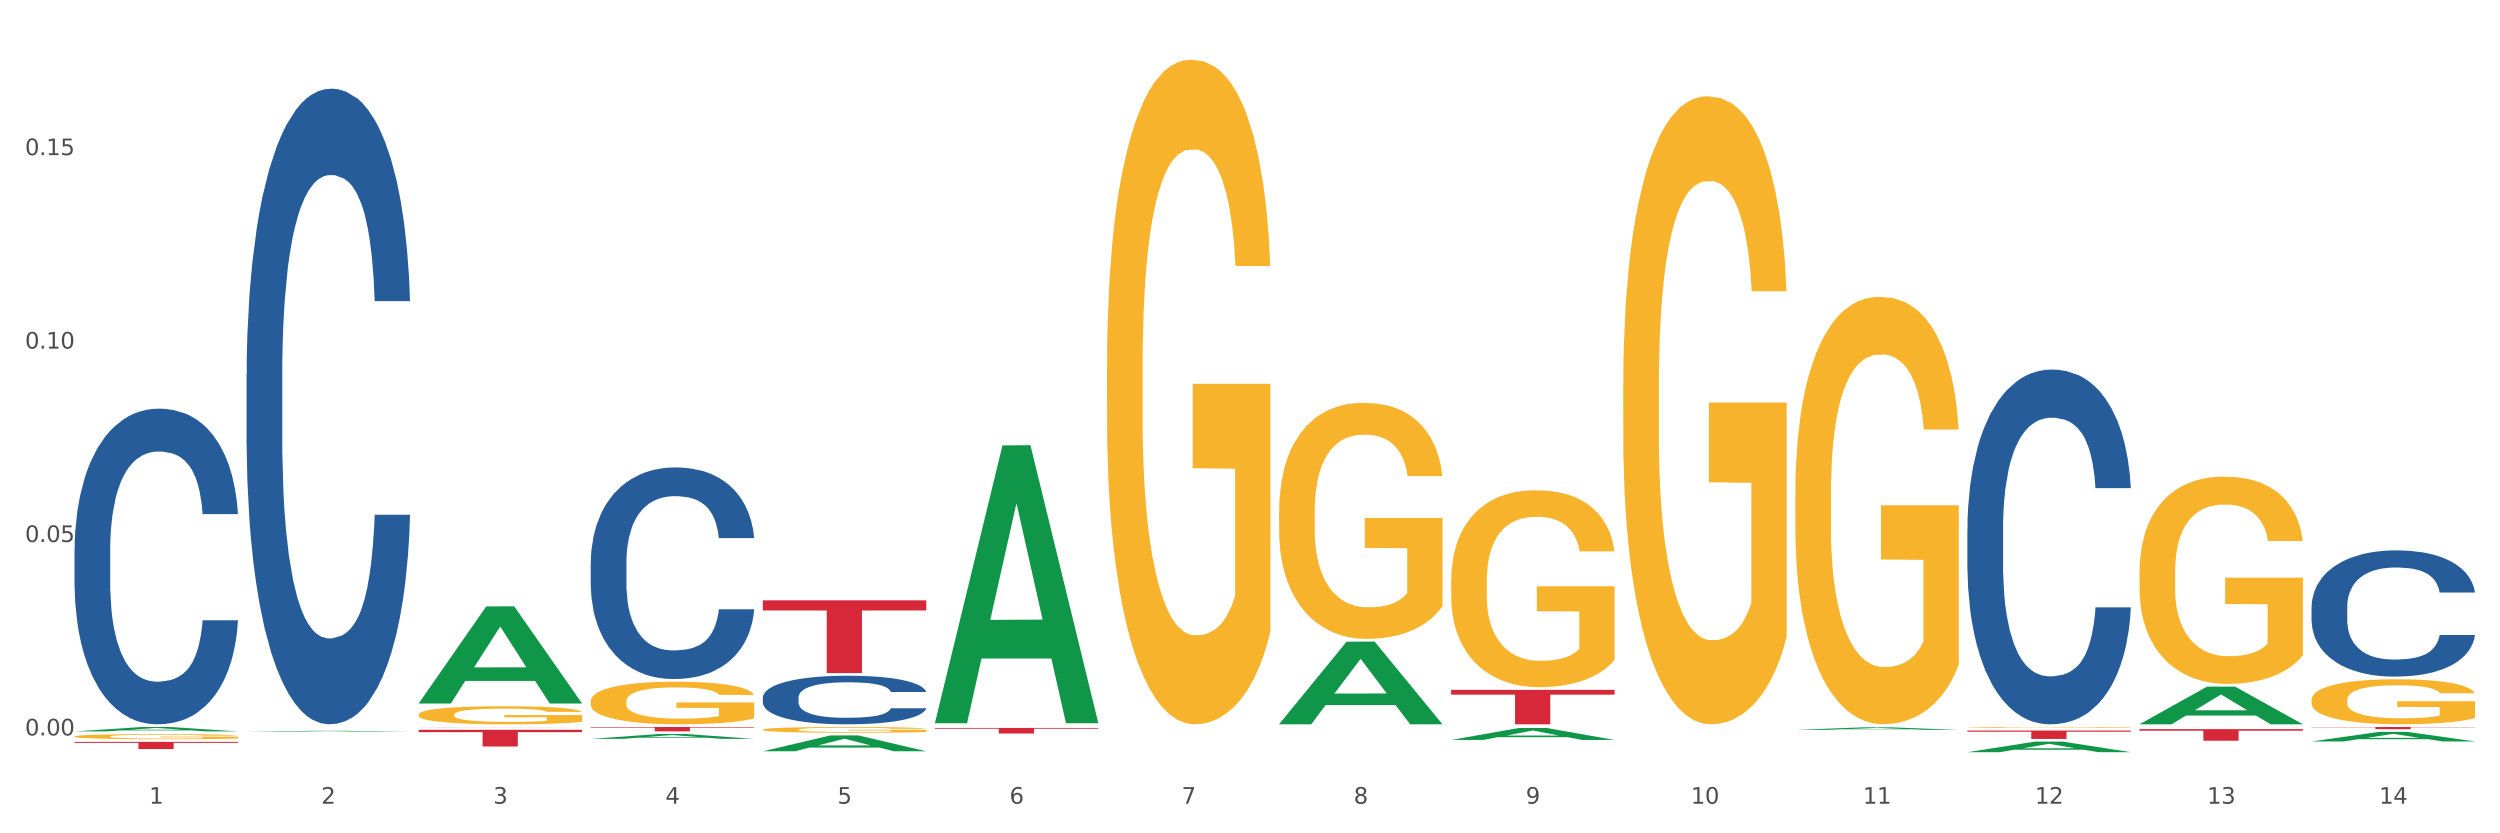 <?xml version="1.0" encoding="utf-8" standalone="no"?>
<!DOCTYPE svg PUBLIC "-//W3C//DTD SVG 1.1//EN"
  "http://www.w3.org/Graphics/SVG/1.1/DTD/svg11.dtd">
<svg xmlns:xlink="http://www.w3.org/1999/xlink" width="1080pt" height="360pt" viewBox="0 0 1080 360" xmlns="http://www.w3.org/2000/svg" version="1.1">
 <rect x="0" y="0" width="1080" height="360" fill="#333333" stroke="none"/>
 <defs>
  <style type="text/css">*{stroke-linejoin: round; stroke-linecap: butt}</style>
 </defs>
 <g id="figure_1">
  <g id="patch_1">
   <path d="M 0 360 
L 1080 360 
L 1080 0 
L 0 0 
z
" style="fill: #ffffff; stroke: #ffffff; stroke-linejoin: miter"/>
  </g>
  <g id="axes_1">
   <g id="matplotlib.axis_1">
    <g id="xtick_1">
     <g id="text_1">
      <!-- 1 -->
      <g style="fill: #4d4d4d" transform="translate(64.432 347.204) scale(0.096 -0.096)">
       <defs>
        <path id="DejaVuSans-31" d="M 794 531 
L 1825 531 
L 1825 4091 
L 703 3866 
L 703 4441 
L 1819 4666 
L 2450 4666 
L 2450 531 
L 3481 531 
L 3481 0 
L 794 0 
L 794 531 
z
" transform="scale(0.016)"/>
       </defs>
       <use xlink:href="#DejaVuSans-31"/>
      </g>
     </g>
    </g>
    <g id="xtick_2">
     <g id="text_2">
      <!-- 2 -->
      <g style="fill: #4d4d4d" transform="translate(138.771 347.204) scale(0.096 -0.096)">
       <defs>
        <path id="DejaVuSans-32" d="M 1228 531 
L 3431 531 
L 3431 0 
L 469 0 
L 469 531 
Q 828 903 1448 1529 
Q 2069 2156 2228 2338 
Q 2531 2678 2651 2914 
Q 2772 3150 2772 3378 
Q 2772 3750 2511 3984 
Q 2250 4219 1831 4219 
Q 1534 4219 1204 4116 
Q 875 4013 500 3803 
L 500 4441 
Q 881 4594 1212 4672 
Q 1544 4750 1819 4750 
Q 2544 4750 2975 4387 
Q 3406 4025 3406 3419 
Q 3406 3131 3298 2873 
Q 3191 2616 2906 2266 
Q 2828 2175 2409 1742 
Q 1991 1309 1228 531 
z
" transform="scale(0.016)"/>
       </defs>
       <use xlink:href="#DejaVuSans-32"/>
      </g>
     </g>
    </g>
    <g id="xtick_3">
     <g id="text_3">
      <!-- 3 -->
      <g style="fill: #4d4d4d" transform="translate(213.109 347.204) scale(0.096 -0.096)">
       <defs>
        <path id="DejaVuSans-33" d="M 2597 2516 
Q 3050 2419 3304 2112 
Q 3559 1806 3559 1356 
Q 3559 666 3084 287 
Q 2609 -91 1734 -91 
Q 1441 -91 1130 -33 
Q 819 25 488 141 
L 488 750 
Q 750 597 1062 519 
Q 1375 441 1716 441 
Q 2309 441 2620 675 
Q 2931 909 2931 1356 
Q 2931 1769 2642 2001 
Q 2353 2234 1838 2234 
L 1294 2234 
L 1294 2753 
L 1863 2753 
Q 2328 2753 2575 2939 
Q 2822 3125 2822 3475 
Q 2822 3834 2567 4026 
Q 2313 4219 1838 4219 
Q 1578 4219 1281 4162 
Q 984 4106 628 3988 
L 628 4550 
Q 988 4650 1302 4700 
Q 1616 4750 1894 4750 
Q 2613 4750 3031 4423 
Q 3450 4097 3450 3541 
Q 3450 3153 3228 2886 
Q 3006 2619 2597 2516 
z
" transform="scale(0.016)"/>
       </defs>
       <use xlink:href="#DejaVuSans-33"/>
      </g>
     </g>
    </g>
    <g id="xtick_4">
     <g id="text_4">
      <!-- 4 -->
      <g style="fill: #4d4d4d" transform="translate(287.448 347.204) scale(0.096 -0.096)">
       <defs>
        <path id="DejaVuSans-34" d="M 2419 4116 
L 825 1625 
L 2419 1625 
L 2419 4116 
z
M 2253 4666 
L 3047 4666 
L 3047 1625 
L 3713 1625 
L 3713 1100 
L 3047 1100 
L 3047 0 
L 2419 0 
L 2419 1100 
L 313 1100 
L 313 1709 
L 2253 4666 
z
" transform="scale(0.016)"/>
       </defs>
       <use xlink:href="#DejaVuSans-34"/>
      </g>
     </g>
    </g>
    <g id="xtick_5">
     <g id="text_5">
      <!-- 5 -->
      <g style="fill: #4d4d4d" transform="translate(361.787 347.204) scale(0.096 -0.096)">
       <defs>
        <path id="DejaVuSans-35" d="M 691 4666 
L 3169 4666 
L 3169 4134 
L 1269 4134 
L 1269 2991 
Q 1406 3038 1543 3061 
Q 1681 3084 1819 3084 
Q 2600 3084 3056 2656 
Q 3513 2228 3513 1497 
Q 3513 744 3044 326 
Q 2575 -91 1722 -91 
Q 1428 -91 1123 -41 
Q 819 9 494 109 
L 494 744 
Q 775 591 1075 516 
Q 1375 441 1709 441 
Q 2250 441 2565 725 
Q 2881 1009 2881 1497 
Q 2881 1984 2565 2268 
Q 2250 2553 1709 2553 
Q 1456 2553 1204 2497 
Q 953 2441 691 2322 
L 691 4666 
z
" transform="scale(0.016)"/>
       </defs>
       <use xlink:href="#DejaVuSans-35"/>
      </g>
     </g>
    </g>
    <g id="xtick_6">
     <g id="text_6">
      <!-- 6 -->
      <g style="fill: #4d4d4d" transform="translate(436.125 347.204) scale(0.096 -0.096)">
       <defs>
        <path id="DejaVuSans-36" d="M 2113 2584 
Q 1688 2584 1439 2293 
Q 1191 2003 1191 1497 
Q 1191 994 1439 701 
Q 1688 409 2113 409 
Q 2538 409 2786 701 
Q 3034 994 3034 1497 
Q 3034 2003 2786 2293 
Q 2538 2584 2113 2584 
z
M 3366 4563 
L 3366 3988 
Q 3128 4100 2886 4159 
Q 2644 4219 2406 4219 
Q 1781 4219 1451 3797 
Q 1122 3375 1075 2522 
Q 1259 2794 1537 2939 
Q 1816 3084 2150 3084 
Q 2853 3084 3261 2657 
Q 3669 2231 3669 1497 
Q 3669 778 3244 343 
Q 2819 -91 2113 -91 
Q 1303 -91 875 529 
Q 447 1150 447 2328 
Q 447 3434 972 4092 
Q 1497 4750 2381 4750 
Q 2619 4750 2861 4703 
Q 3103 4656 3366 4563 
z
" transform="scale(0.016)"/>
       </defs>
       <use xlink:href="#DejaVuSans-36"/>
      </g>
     </g>
    </g>
    <g id="xtick_7">
     <g id="text_7">
      <!-- 7 -->
      <g style="fill: #4d4d4d" transform="translate(510.464 347.204) scale(0.096 -0.096)">
       <defs>
        <path id="DejaVuSans-37" d="M 525 4666 
L 3525 4666 
L 3525 4397 
L 1831 0 
L 1172 0 
L 2766 4134 
L 525 4134 
L 525 4666 
z
" transform="scale(0.016)"/>
       </defs>
       <use xlink:href="#DejaVuSans-37"/>
      </g>
     </g>
    </g>
    <g id="xtick_8">
     <g id="text_8">
      <!-- 8 -->
      <g style="fill: #4d4d4d" transform="translate(584.803 347.204) scale(0.096 -0.096)">
       <defs>
        <path id="DejaVuSans-38" d="M 2034 2216 
Q 1584 2216 1326 1975 
Q 1069 1734 1069 1313 
Q 1069 891 1326 650 
Q 1584 409 2034 409 
Q 2484 409 2743 651 
Q 3003 894 3003 1313 
Q 3003 1734 2745 1975 
Q 2488 2216 2034 2216 
z
M 1403 2484 
Q 997 2584 770 2862 
Q 544 3141 544 3541 
Q 544 4100 942 4425 
Q 1341 4750 2034 4750 
Q 2731 4750 3128 4425 
Q 3525 4100 3525 3541 
Q 3525 3141 3298 2862 
Q 3072 2584 2669 2484 
Q 3125 2378 3379 2068 
Q 3634 1759 3634 1313 
Q 3634 634 3220 271 
Q 2806 -91 2034 -91 
Q 1263 -91 848 271 
Q 434 634 434 1313 
Q 434 1759 690 2068 
Q 947 2378 1403 2484 
z
M 1172 3481 
Q 1172 3119 1398 2916 
Q 1625 2713 2034 2713 
Q 2441 2713 2670 2916 
Q 2900 3119 2900 3481 
Q 2900 3844 2670 4047 
Q 2441 4250 2034 4250 
Q 1625 4250 1398 4047 
Q 1172 3844 1172 3481 
z
" transform="scale(0.016)"/>
       </defs>
       <use xlink:href="#DejaVuSans-38"/>
      </g>
     </g>
    </g>
    <g id="xtick_9">
     <g id="text_9">
      <!-- 9 -->
      <g style="fill: #4d4d4d" transform="translate(659.142 347.204) scale(0.096 -0.096)">
       <defs>
        <path id="DejaVuSans-39" d="M 703 97 
L 703 672 
Q 941 559 1184 500 
Q 1428 441 1663 441 
Q 2288 441 2617 861 
Q 2947 1281 2994 2138 
Q 2813 1869 2534 1725 
Q 2256 1581 1919 1581 
Q 1219 1581 811 2004 
Q 403 2428 403 3163 
Q 403 3881 828 4315 
Q 1253 4750 1959 4750 
Q 2769 4750 3195 4129 
Q 3622 3509 3622 2328 
Q 3622 1225 3098 567 
Q 2575 -91 1691 -91 
Q 1453 -91 1209 -44 
Q 966 3 703 97 
z
M 1959 2075 
Q 2384 2075 2632 2365 
Q 2881 2656 2881 3163 
Q 2881 3666 2632 3958 
Q 2384 4250 1959 4250 
Q 1534 4250 1286 3958 
Q 1038 3666 1038 3163 
Q 1038 2656 1286 2365 
Q 1534 2075 1959 2075 
z
" transform="scale(0.016)"/>
       </defs>
       <use xlink:href="#DejaVuSans-39"/>
      </g>
     </g>
    </g>
    <g id="xtick_10">
     <g id="text_10">
      <!-- 10 -->
      <g style="fill: #4d4d4d" transform="translate(730.426 347.204) scale(0.096 -0.096)">
       <defs>
        <path id="DejaVuSans-30" d="M 2034 4250 
Q 1547 4250 1301 3770 
Q 1056 3291 1056 2328 
Q 1056 1369 1301 889 
Q 1547 409 2034 409 
Q 2525 409 2770 889 
Q 3016 1369 3016 2328 
Q 3016 3291 2770 3770 
Q 2525 4250 2034 4250 
z
M 2034 4750 
Q 2819 4750 3233 4129 
Q 3647 3509 3647 2328 
Q 3647 1150 3233 529 
Q 2819 -91 2034 -91 
Q 1250 -91 836 529 
Q 422 1150 422 2328 
Q 422 3509 836 4129 
Q 1250 4750 2034 4750 
z
" transform="scale(0.016)"/>
       </defs>
       <use xlink:href="#DejaVuSans-31"/>
       <use xlink:href="#DejaVuSans-30" transform="translate(63.623 0)"/>
      </g>
     </g>
    </g>
    <g id="xtick_11">
     <g id="text_11">
      <!-- 11 -->
      <g style="fill: #4d4d4d" transform="translate(804.765 347.204) scale(0.096 -0.096)">
       <use xlink:href="#DejaVuSans-31"/>
       <use xlink:href="#DejaVuSans-31" transform="translate(63.623 0)"/>
      </g>
     </g>
    </g>
    <g id="xtick_12">
     <g id="text_12">
      <!-- 12 -->
      <g style="fill: #4d4d4d" transform="translate(879.104 347.204) scale(0.096 -0.096)">
       <use xlink:href="#DejaVuSans-31"/>
       <use xlink:href="#DejaVuSans-32" transform="translate(63.623 0)"/>
      </g>
     </g>
    </g>
    <g id="xtick_13">
     <g id="text_13">
      <!-- 13 -->
      <g style="fill: #4d4d4d" transform="translate(953.442 347.204) scale(0.096 -0.096)">
       <use xlink:href="#DejaVuSans-31"/>
       <use xlink:href="#DejaVuSans-33" transform="translate(63.623 0)"/>
      </g>
     </g>
    </g>
    <g id="xtick_14">
     <g id="text_14">
      <!-- 14 -->
      <g style="fill: #4d4d4d" transform="translate(1027.781 347.204) scale(0.096 -0.096)">
       <use xlink:href="#DejaVuSans-31"/>
       <use xlink:href="#DejaVuSans-34" transform="translate(63.623 0)"/>
      </g>
     </g>
    </g>
    <g id="xtick_15"/>
    <g id="xtick_16"/>
    <g id="xtick_17"/>
    <g id="xtick_18"/>
    <g id="xtick_19"/>
    <g id="xtick_20"/>
    <g id="xtick_21"/>
    <g id="xtick_22"/>
    <g id="xtick_23"/>
    <g id="xtick_24"/>
    <g id="xtick_25"/>
    <g id="xtick_26"/>
    <g id="xtick_27"/>
   </g>
   <g id="matplotlib.axis_2">
    <g id="ytick_1">
     <g id="text_15">
      <!-- 0.00 -->
      <g style="fill: #4d4d4d" transform="translate(10.8 317.704) scale(0.096 -0.096)">
       <defs>
        <path id="DejaVuSans-2e" d="M 684 794 
L 1344 794 
L 1344 0 
L 684 0 
L 684 794 
z
" transform="scale(0.016)"/>
       </defs>
       <use xlink:href="#DejaVuSans-30"/>
       <use xlink:href="#DejaVuSans-2e" transform="translate(63.623 0)"/>
       <use xlink:href="#DejaVuSans-30" transform="translate(95.41 0)"/>
       <use xlink:href="#DejaVuSans-30" transform="translate(159.033 0)"/>
      </g>
     </g>
    </g>
    <g id="ytick_2">
     <g id="text_16">
      <!-- 0.05 -->
      <g style="fill: #4d4d4d" transform="translate(10.8 234.146) scale(0.096 -0.096)">
       <use xlink:href="#DejaVuSans-30"/>
       <use xlink:href="#DejaVuSans-2e" transform="translate(63.623 0)"/>
       <use xlink:href="#DejaVuSans-30" transform="translate(95.41 0)"/>
       <use xlink:href="#DejaVuSans-35" transform="translate(159.033 0)"/>
      </g>
     </g>
    </g>
    <g id="ytick_3">
     <g id="text_17">
      <!-- 0.10 -->
      <g style="fill: #4d4d4d" transform="translate(10.8 150.588) scale(0.096 -0.096)">
       <use xlink:href="#DejaVuSans-30"/>
       <use xlink:href="#DejaVuSans-2e" transform="translate(63.623 0)"/>
       <use xlink:href="#DejaVuSans-31" transform="translate(95.41 0)"/>
       <use xlink:href="#DejaVuSans-30" transform="translate(159.033 0)"/>
      </g>
     </g>
    </g>
    <g id="ytick_4">
     <g id="text_18">
      <!-- 0.15 -->
      <g style="fill: #4d4d4d" transform="translate(10.8 67.029) scale(0.096 -0.096)">
       <use xlink:href="#DejaVuSans-30"/>
       <use xlink:href="#DejaVuSans-2e" transform="translate(63.623 0)"/>
       <use xlink:href="#DejaVuSans-31" transform="translate(95.41 0)"/>
       <use xlink:href="#DejaVuSans-35" transform="translate(159.033 0)"/>
      </g>
     </g>
    </g>
    <g id="ytick_5"/>
    <g id="ytick_6"/>
    <g id="ytick_7"/>
    <g id="ytick_8"/>
   </g>
   <g id="PolyCollection_1">
    <path d="M 32.175 315.961 
L 32.248 315.959 
L 61.37 314.059 
L 73.456 314.057 
L 102.797 315.965 
L 88.818 315.965 
L 82.484 315.52 
L 52.415 315.52 
L 52.197 315.528 
L 46.081 315.965 
L 32.175 315.965 
L 32.175 315.961 
L 56.201 315.255 
L 78.698 315.253 
L 67.559 314.463 
L 67.413 314.46 
L 67.267 314.465 
L 56.128 315.253 
L 56.201 315.255 
L 32.175 315.961 
z
" clip-path="url(#pa7cea65630)" style="fill: #109648"/>
    <path d="M 180.852 308.701 
L 180.936 308.693 
L 180.936 308.437 
L 181.103 308.215 
L 181.936 307.68 
L 183.187 307.238 
L 184.104 307.002 
L 185.021 306.81 
L 186.105 306.617 
L 187.439 306.417 
L 189.857 306.125 
L 191.358 305.975 
L 193.192 305.818 
L 196.528 305.589 
L 198.946 305.461 
L 201.447 305.354 
L 205.533 305.225 
L 208.201 305.168 
L 211.036 305.126 
L 214.454 305.097 
L 217.039 305.09 
L 222.709 305.111 
L 227.545 305.175 
L 229.879 305.225 
L 232.881 305.311 
L 234.465 305.368 
L 237.05 305.482 
L 239.718 305.632 
L 241.552 305.761 
L 244.304 306.003 
L 246.388 306.246 
L 248.306 306.546 
L 249.306 306.752 
L 250.057 306.945 
L 250.724 307.166 
L 251.391 307.516 
L 236.383 307.516 
L 235.799 307.266 
L 234.882 307.031 
L 233.548 306.802 
L 232.38 306.66 
L 230.379 306.481 
L 228.545 306.367 
L 226.627 306.282 
L 224.293 306.21 
L 222.458 306.174 
L 219.874 306.146 
L 214.788 306.153 
L 211.369 306.21 
L 209.034 306.282 
L 207.534 306.346 
L 206.2 306.417 
L 204.699 306.517 
L 202.948 306.667 
L 201.697 306.802 
L 200.446 306.974 
L 199.446 307.145 
L 198.529 307.345 
L 197.778 307.559 
L 197.195 307.78 
L 196.694 308.051 
L 196.277 308.501 
L 196.277 309.478 
L 196.444 309.7 
L 196.861 309.992 
L 197.361 310.213 
L 198.195 310.477 
L 198.946 310.656 
L 200.363 310.913 
L 201.947 311.127 
L 203.198 311.262 
L 204.449 311.377 
L 206.616 311.534 
L 209.034 311.662 
L 211.119 311.74 
L 213.954 311.812 
L 215.871 311.84 
L 217.539 311.855 
L 221.625 311.855 
L 224.543 311.833 
L 227.795 311.783 
L 230.296 311.719 
L 232.38 311.641 
L 234.715 311.512 
L 236.216 311.391 
L 236.216 309.899 
L 217.873 309.892 
L 217.873 308.9 
L 251.474 308.9 
L 251.474 311.812 
L 250.057 311.962 
L 248.473 312.097 
L 246.805 312.219 
L 244.304 312.368 
L 241.302 312.511 
L 238.634 312.611 
L 235.799 312.697 
L 232.464 312.775 
L 228.128 312.846 
L 225.46 312.875 
L 222.125 312.896 
L 218.206 312.904 
L 214.788 312.889 
L 211.452 312.854 
L 207.951 312.789 
L 204.532 312.697 
L 201.947 312.604 
L 199.362 312.49 
L 196.611 312.34 
L 194.443 312.197 
L 192.776 312.069 
L 190.941 311.905 
L 188.94 311.69 
L 187.439 311.498 
L 186.105 311.298 
L 184.688 311.041 
L 183.687 310.82 
L 182.687 310.542 
L 182.103 310.335 
L 181.436 310.014 
L 180.936 309.564 
L 180.852 308.701 
z
" clip-path="url(#pa7cea65630)" style="fill: #f7b32b"/>
    <path d="M 626.885 298.018 
L 697.506 298.018 
L 697.506 300.087 
L 669.726 300.101 
L 669.726 312.904 
L 654.497 312.904 
L 654.497 300.101 
L 626.885 300.087 
L 626.885 298.032 
L 626.885 298.018 
z
" clip-path="url(#pa7cea65630)" style="fill: #d62839"/>
    <path d="M 403.869 314.461 
L 474.49 314.461 
L 474.49 314.8 
L 446.71 314.802 
L 446.71 316.899 
L 431.481 316.899 
L 431.481 314.802 
L 403.869 314.8 
L 403.869 314.463 
L 403.869 314.461 
z
" clip-path="url(#pa7cea65630)" style="fill: #d62839"/>
    <path d="M 329.53 259.346 
L 400.152 259.346 
L 400.152 263.712 
L 372.371 263.741 
L 372.371 290.764 
L 357.143 290.764 
L 357.143 263.741 
L 329.53 263.712 
L 329.53 259.375 
L 329.53 259.346 
z
" clip-path="url(#pa7cea65630)" style="fill: #d62839"/>
    <path d="M 255.191 314.057 
L 325.813 314.057 
L 325.813 314.319 
L 298.033 314.321 
L 298.033 315.944 
L 282.804 315.944 
L 282.804 314.321 
L 255.191 314.319 
L 255.191 314.059 
L 255.191 314.057 
z
" clip-path="url(#pa7cea65630)" style="fill: #d62839"/>
    <path d="M 180.852 315.268 
L 251.474 315.268 
L 251.474 316.273 
L 223.694 316.28 
L 223.694 322.498 
L 208.465 322.498 
L 208.465 316.28 
L 180.852 316.273 
L 180.852 315.275 
L 180.852 315.268 
z
" clip-path="url(#pa7cea65630)" style="fill: #d62839"/>
    <path d="M 32.175 320.495 
L 102.797 320.495 
L 102.797 320.924 
L 75.017 320.927 
L 75.017 323.586 
L 59.788 323.586 
L 59.788 320.927 
L 32.175 320.924 
L 32.175 320.498 
L 32.175 320.495 
z
" clip-path="url(#pa7cea65630)" style="fill: #d62839"/>
    <path d="M 32.175 237.807 
L 32.258 237.682 
L 32.258 234.195 
L 32.509 229.463 
L 33.427 220.745 
L 34.596 214.145 
L 36.599 206.423 
L 37.684 203.185 
L 39.104 199.574 
L 42.025 193.72 
L 45.364 188.739 
L 47.702 185.999 
L 49.455 184.255 
L 53.378 181.142 
L 55.632 179.772 
L 57.969 178.651 
L 59.973 177.904 
L 63.312 177.032 
L 65.983 176.658 
L 69.072 176.534 
L 71.66 176.658 
L 75.082 177.157 
L 80.091 178.651 
L 82.011 179.523 
L 84.599 181.017 
L 87.27 183.01 
L 89.44 185.002 
L 91.945 187.867 
L 94.533 191.603 
L 97.037 196.336 
L 98.79 200.694 
L 100.209 205.302 
L 101.461 210.907 
L 102.379 217.009 
L 102.797 222.115 
L 87.52 222.115 
L 87.103 217.507 
L 86.268 212.526 
L 85.434 209.163 
L 84.515 206.423 
L 83.096 203.31 
L 81.844 201.317 
L 79.757 198.951 
L 77.837 197.456 
L 76.251 196.585 
L 74.331 195.837 
L 70.241 195.09 
L 67.319 195.09 
L 65.482 195.339 
L 63.229 195.962 
L 61.309 196.834 
L 59.055 198.328 
L 57.302 199.947 
L 55.549 202.064 
L 54.547 203.559 
L 53.044 206.299 
L 52.043 208.54 
L 50.707 212.401 
L 49.956 215.141 
L 48.62 222.24 
L 48.036 227.47 
L 47.785 231.082 
L 47.618 235.067 
L 47.618 254.495 
L 48.119 263.213 
L 48.537 266.949 
L 49.204 271.183 
L 50.457 276.663 
L 52.293 282.018 
L 54.213 285.879 
L 55.799 288.245 
L 57.302 289.988 
L 58.804 291.358 
L 60.641 292.604 
L 62.143 293.351 
L 64.397 294.098 
L 67.069 294.472 
L 69.155 294.472 
L 73.413 293.849 
L 75.333 293.226 
L 77.169 292.355 
L 79.173 290.985 
L 80.759 289.49 
L 81.677 288.369 
L 83.18 286.003 
L 84.348 283.512 
L 85.35 280.648 
L 86.018 278.157 
L 86.769 274.421 
L 87.353 270.187 
L 87.52 267.945 
L 102.797 267.945 
L 102.463 272.429 
L 101.879 276.787 
L 100.71 282.641 
L 99.792 286.003 
L 98.372 290.113 
L 96.87 293.6 
L 94.783 297.461 
L 92.863 300.325 
L 90.86 302.816 
L 88.689 305.058 
L 84.766 308.171 
L 83.347 309.043 
L 80.341 310.537 
L 78.004 311.409 
L 74.581 312.281 
L 71.075 312.779 
L 67.402 312.904 
L 64.147 312.655 
L 60.557 311.907 
L 58.303 311.16 
L 55.799 310.039 
L 52.877 308.296 
L 50.123 306.178 
L 47.535 303.688 
L 45.114 300.823 
L 42.86 297.585 
L 39.938 292.23 
L 37.768 287 
L 36.182 282.143 
L 35.097 278.033 
L 34.011 272.802 
L 33.427 269.191 
L 32.509 260.473 
L 32.175 252.378 
L 32.175 237.807 
z
" clip-path="url(#pa7cea65630)" style="fill: #255c99"/>
    <path d="M 106.514 161.685 
L 106.597 161.434 
L 106.597 154.412 
L 106.848 144.882 
L 107.766 127.328 
L 108.935 114.037 
L 110.938 98.488 
L 112.023 91.968 
L 113.442 84.696 
L 116.364 72.909 
L 119.703 62.878 
L 122.04 57.361 
L 123.794 53.85 
L 127.717 47.581 
L 129.971 44.822 
L 132.308 42.565 
L 134.312 41.06 
L 137.651 39.305 
L 140.322 38.553 
L 143.411 38.302 
L 145.998 38.553 
L 149.421 39.556 
L 154.43 42.565 
L 156.35 44.32 
L 158.937 47.33 
L 161.609 51.342 
L 163.779 55.355 
L 166.283 61.123 
L 168.871 68.646 
L 171.376 78.175 
L 173.129 86.953 
L 174.548 96.231 
L 175.8 107.517 
L 176.718 119.805 
L 177.135 130.087 
L 161.859 130.087 
L 161.442 120.808 
L 160.607 110.777 
L 159.772 104.006 
L 158.854 98.488 
L 157.435 92.219 
L 156.183 88.207 
L 154.096 83.442 
L 152.176 80.432 
L 150.59 78.677 
L 148.67 77.172 
L 144.579 75.668 
L 141.658 75.668 
L 139.821 76.169 
L 137.567 77.423 
L 135.647 79.179 
L 133.393 82.188 
L 131.64 85.448 
L 129.887 89.711 
L 128.886 92.721 
L 127.383 98.238 
L 126.381 102.752 
L 125.046 110.526 
L 124.294 116.043 
L 122.959 130.337 
L 122.374 140.87 
L 122.124 148.143 
L 121.957 156.167 
L 121.957 195.289 
L 122.458 212.843 
L 122.875 220.367 
L 123.543 228.893 
L 124.795 239.927 
L 126.632 250.711 
L 128.552 258.485 
L 130.138 263.25 
L 131.64 266.76 
L 133.143 269.519 
L 134.979 272.027 
L 136.482 273.531 
L 138.736 275.036 
L 141.407 275.788 
L 143.494 275.788 
L 147.751 274.535 
L 149.671 273.281 
L 151.508 271.525 
L 153.511 268.767 
L 155.097 265.757 
L 156.016 263.5 
L 157.518 258.736 
L 158.687 253.72 
L 159.689 247.952 
L 160.357 242.937 
L 161.108 235.413 
L 161.692 226.887 
L 161.859 222.373 
L 177.135 222.373 
L 176.802 231.401 
L 176.217 240.178 
L 175.049 251.965 
L 174.13 258.736 
L 172.711 267.011 
L 171.209 274.033 
L 169.122 281.807 
L 167.202 287.575 
L 165.198 292.591 
L 163.028 297.105 
L 159.104 303.374 
L 157.685 305.129 
L 154.68 308.139 
L 152.343 309.894 
L 148.92 311.65 
L 145.414 312.653 
L 141.741 312.904 
L 138.486 312.402 
L 134.896 310.897 
L 132.642 309.393 
L 130.138 307.136 
L 127.216 303.625 
L 124.461 299.362 
L 121.874 294.346 
L 119.453 288.578 
L 117.199 282.058 
L 114.277 271.274 
L 112.107 260.742 
L 110.521 250.961 
L 109.435 242.686 
L 108.35 232.153 
L 107.766 224.881 
L 106.848 207.326 
L 106.514 191.026 
L 106.514 161.685 
z
" clip-path="url(#pa7cea65630)" style="fill: #255c99"/>
    <path d="M 180.852 314.083 
L 180.936 314.083 
L 180.936 314.081 
L 181.186 314.079 
L 182.105 314.076 
L 183.273 314.073 
L 185.277 314.07 
L 186.362 314.068 
L 187.781 314.067 
L 190.703 314.064 
L 194.042 314.062 
L 196.379 314.061 
L 198.132 314.06 
L 202.056 314.059 
L 204.31 314.058 
L 206.647 314.058 
L 208.65 314.057 
L 211.989 314.057 
L 214.661 314.057 
L 217.749 314.057 
L 220.337 314.057 
L 223.76 314.057 
L 228.768 314.058 
L 230.688 314.058 
L 233.276 314.059 
L 235.947 314.06 
L 238.118 314.06 
L 240.622 314.062 
L 243.21 314.063 
L 245.714 314.065 
L 247.467 314.067 
L 248.886 314.069 
L 250.139 314.071 
L 251.057 314.074 
L 251.474 314.076 
L 236.198 314.076 
L 235.78 314.074 
L 234.946 314.072 
L 234.111 314.071 
L 233.193 314.07 
L 231.774 314.068 
L 230.521 314.067 
L 228.434 314.066 
L 226.514 314.066 
L 224.928 314.065 
L 223.008 314.065 
L 218.918 314.065 
L 215.996 314.065 
L 214.16 314.065 
L 211.906 314.065 
L 209.986 314.065 
L 207.732 314.066 
L 205.979 314.067 
L 204.226 314.068 
L 203.224 314.068 
L 201.722 314.07 
L 200.72 314.07 
L 199.384 314.072 
L 198.633 314.073 
L 197.297 314.076 
L 196.713 314.079 
L 196.463 314.08 
L 196.296 314.082 
L 196.296 314.09 
L 196.797 314.094 
L 197.214 314.095 
L 197.882 314.097 
L 199.134 314.1 
L 200.97 314.102 
L 202.89 314.104 
L 204.476 314.105 
L 205.979 314.105 
L 207.482 314.106 
L 209.318 314.106 
L 210.821 314.107 
L 213.075 314.107 
L 215.746 314.107 
L 217.833 314.107 
L 222.09 314.107 
L 224.01 314.107 
L 225.847 314.106 
L 227.85 314.106 
L 229.436 314.105 
L 230.354 314.105 
L 231.857 314.104 
L 233.026 314.103 
L 234.027 314.101 
L 234.695 314.1 
L 235.447 314.099 
L 236.031 314.097 
L 236.198 314.096 
L 251.474 314.096 
L 251.14 314.098 
L 250.556 314.1 
L 249.387 314.102 
L 248.469 314.104 
L 247.05 314.105 
L 245.547 314.107 
L 243.46 314.108 
L 241.54 314.11 
L 239.537 314.111 
L 237.367 314.112 
L 233.443 314.113 
L 232.024 314.113 
L 229.019 314.114 
L 226.681 314.114 
L 223.259 314.115 
L 219.753 314.115 
L 216.08 314.115 
L 212.824 314.115 
L 209.235 314.115 
L 206.981 314.114 
L 204.476 314.114 
L 201.555 314.113 
L 198.8 314.112 
L 196.212 314.111 
L 193.791 314.11 
L 191.538 314.109 
L 188.616 314.106 
L 186.445 314.104 
L 184.859 314.102 
L 183.774 314.1 
L 182.689 314.098 
L 182.105 314.096 
L 181.186 314.093 
L 180.852 314.089 
L 180.852 314.083 
z
" clip-path="url(#pa7cea65630)" style="fill: #255c99"/>
    <path d="M 255.191 243 
L 255.275 242.917 
L 255.275 240.579 
L 255.525 237.407 
L 256.443 231.563 
L 257.612 227.139 
L 259.615 221.963 
L 260.701 219.793 
L 262.12 217.372 
L 265.041 213.449 
L 268.381 210.109 
L 270.718 208.273 
L 272.471 207.104 
L 276.394 205.017 
L 278.648 204.099 
L 280.986 203.348 
L 282.989 202.847 
L 286.328 202.262 
L 288.999 202.012 
L 292.088 201.929 
L 294.676 202.012 
L 298.098 202.346 
L 303.107 203.348 
L 305.027 203.932 
L 307.615 204.934 
L 310.286 206.269 
L 312.457 207.605 
L 314.961 209.525 
L 317.549 212.029 
L 320.053 215.202 
L 321.806 218.123 
L 323.225 221.212 
L 324.477 224.969 
L 325.396 229.059 
L 325.813 232.482 
L 310.537 232.482 
L 310.119 229.393 
L 309.284 226.054 
L 308.45 223.8 
L 307.531 221.963 
L 306.112 219.876 
L 304.86 218.541 
L 302.773 216.955 
L 300.853 215.953 
L 299.267 215.369 
L 297.347 214.868 
L 293.257 214.367 
L 290.335 214.367 
L 288.499 214.534 
L 286.245 214.951 
L 284.325 215.536 
L 282.071 216.537 
L 280.318 217.623 
L 278.565 219.042 
L 277.563 220.043 
L 276.06 221.88 
L 275.059 223.383 
L 273.723 225.97 
L 272.972 227.807 
L 271.636 232.565 
L 271.052 236.071 
L 270.801 238.492 
L 270.634 241.163 
L 270.634 254.186 
L 271.135 260.03 
L 271.553 262.534 
L 272.22 265.372 
L 273.473 269.045 
L 275.309 272.635 
L 277.229 275.223 
L 278.815 276.809 
L 280.318 277.978 
L 281.82 278.896 
L 283.657 279.731 
L 285.159 280.231 
L 287.413 280.732 
L 290.085 280.983 
L 292.172 280.983 
L 296.429 280.565 
L 298.349 280.148 
L 300.185 279.564 
L 302.189 278.645 
L 303.775 277.644 
L 304.693 276.892 
L 306.196 275.306 
L 307.364 273.637 
L 308.366 271.717 
L 309.034 270.047 
L 309.785 267.543 
L 310.37 264.704 
L 310.537 263.202 
L 325.813 263.202 
L 325.479 266.207 
L 324.895 269.129 
L 323.726 273.052 
L 322.808 275.306 
L 321.389 278.061 
L 319.886 280.398 
L 317.799 282.986 
L 315.879 284.906 
L 313.876 286.576 
L 311.705 288.078 
L 307.782 290.165 
L 306.363 290.75 
L 303.358 291.752 
L 301.02 292.336 
L 297.598 292.92 
L 294.092 293.254 
L 290.419 293.338 
L 287.163 293.171 
L 283.573 292.67 
L 281.32 292.169 
L 278.815 291.418 
L 275.893 290.249 
L 273.139 288.83 
L 270.551 287.16 
L 268.13 285.24 
L 265.876 283.07 
L 262.955 279.48 
L 260.784 275.974 
L 259.198 272.718 
L 258.113 269.964 
L 257.028 266.458 
L 256.443 264.037 
L 255.525 258.193 
L 255.191 252.767 
L 255.191 243 
z
" clip-path="url(#pa7cea65630)" style="fill: #255c99"/>
    <path d="M 924.24 314.988 
L 994.861 314.988 
L 994.861 315.686 
L 967.081 315.69 
L 967.081 320.005 
L 951.852 320.005 
L 951.852 315.69 
L 924.24 315.686 
L 924.24 314.993 
L 924.24 314.988 
z
" clip-path="url(#pa7cea65630)" style="fill: #d62839"/>
    <path d="M 329.53 301.347 
L 329.613 301.327 
L 329.613 300.791 
L 329.864 300.062 
L 330.782 298.721 
L 331.951 297.705 
L 333.954 296.517 
L 335.039 296.018 
L 336.458 295.463 
L 339.38 294.562 
L 342.719 293.795 
L 345.057 293.373 
L 346.81 293.105 
L 350.733 292.626 
L 352.987 292.415 
L 355.324 292.243 
L 357.328 292.128 
L 360.667 291.994 
L 363.338 291.936 
L 366.427 291.917 
L 369.015 291.936 
L 372.437 292.013 
L 377.446 292.243 
L 379.366 292.377 
L 381.954 292.607 
L 384.625 292.913 
L 386.795 293.22 
L 389.3 293.661 
L 391.887 294.236 
L 394.392 294.964 
L 396.145 295.635 
L 397.564 296.344 
L 398.816 297.207 
L 399.734 298.146 
L 400.152 298.932 
L 384.875 298.932 
L 384.458 298.222 
L 383.623 297.456 
L 382.788 296.938 
L 381.87 296.517 
L 380.451 296.038 
L 379.199 295.731 
L 377.112 295.367 
L 375.192 295.137 
L 373.606 295.003 
L 371.686 294.888 
L 367.595 294.773 
L 364.674 294.773 
L 362.837 294.811 
L 360.583 294.907 
L 358.663 295.041 
L 356.41 295.271 
L 354.656 295.52 
L 352.903 295.846 
L 351.902 296.076 
L 350.399 296.498 
L 349.397 296.843 
L 348.062 297.437 
L 347.31 297.858 
L 345.975 298.951 
L 345.391 299.756 
L 345.14 300.312 
L 344.973 300.925 
L 344.973 303.915 
L 345.474 305.256 
L 345.891 305.831 
L 346.559 306.483 
L 347.811 307.326 
L 349.648 308.15 
L 351.568 308.745 
L 353.154 309.109 
L 354.656 309.377 
L 356.159 309.588 
L 357.996 309.78 
L 359.498 309.895 
L 361.752 310.01 
L 364.423 310.067 
L 366.51 310.067 
L 370.768 309.971 
L 372.688 309.875 
L 374.524 309.741 
L 376.528 309.53 
L 378.114 309.3 
L 379.032 309.128 
L 380.534 308.764 
L 381.703 308.38 
L 382.705 307.94 
L 383.373 307.556 
L 384.124 306.981 
L 384.708 306.33 
L 384.875 305.985 
L 400.152 305.985 
L 399.818 306.675 
L 399.233 307.345 
L 398.065 308.246 
L 397.146 308.764 
L 395.727 309.396 
L 394.225 309.933 
L 392.138 310.527 
L 390.218 310.968 
L 388.214 311.351 
L 386.044 311.696 
L 382.121 312.175 
L 380.701 312.309 
L 377.696 312.539 
L 375.359 312.674 
L 371.936 312.808 
L 368.43 312.884 
L 364.757 312.904 
L 361.502 312.865 
L 357.912 312.75 
L 355.658 312.635 
L 353.154 312.463 
L 350.232 312.194 
L 347.477 311.869 
L 344.89 311.485 
L 342.469 311.044 
L 340.215 310.546 
L 337.293 309.722 
L 335.123 308.917 
L 333.537 308.17 
L 332.452 307.537 
L 331.366 306.732 
L 330.782 306.176 
L 329.864 304.835 
L 329.53 303.589 
L 329.53 301.347 
z
" clip-path="url(#pa7cea65630)" style="fill: #255c99"/>
    <path d="M 998.578 262.263 
L 998.662 262.213 
L 998.662 260.819 
L 998.912 258.927 
L 999.83 255.442 
L 1000.999 252.803 
L 1003.003 249.716 
L 1004.088 248.421 
L 1005.507 246.977 
L 1008.429 244.637 
L 1011.768 242.645 
L 1014.105 241.55 
L 1015.858 240.853 
L 1019.781 239.608 
L 1022.035 239.06 
L 1024.373 238.612 
L 1026.376 238.314 
L 1029.715 237.965 
L 1032.387 237.816 
L 1035.475 237.766 
L 1038.063 237.816 
L 1041.486 238.015 
L 1046.494 238.612 
L 1048.414 238.961 
L 1051.002 239.558 
L 1053.673 240.355 
L 1055.844 241.152 
L 1058.348 242.297 
L 1060.936 243.791 
L 1063.44 245.683 
L 1065.193 247.425 
L 1066.612 249.268 
L 1067.864 251.508 
L 1068.783 253.948 
L 1069.2 255.989 
L 1053.924 255.989 
L 1053.506 254.147 
L 1052.671 252.155 
L 1051.837 250.811 
L 1050.918 249.716 
L 1049.499 248.471 
L 1048.247 247.674 
L 1046.16 246.728 
L 1044.24 246.131 
L 1042.654 245.782 
L 1040.734 245.483 
L 1036.644 245.185 
L 1033.722 245.185 
L 1031.886 245.284 
L 1029.632 245.533 
L 1027.712 245.882 
L 1025.458 246.479 
L 1023.705 247.127 
L 1021.952 247.973 
L 1020.95 248.57 
L 1019.448 249.666 
L 1018.446 250.562 
L 1017.11 252.106 
L 1016.359 253.201 
L 1015.023 256.039 
L 1014.439 258.13 
L 1014.188 259.574 
L 1014.022 261.168 
L 1014.022 268.935 
L 1014.522 272.42 
L 1014.94 273.914 
L 1015.608 275.607 
L 1016.86 277.798 
L 1018.696 279.939 
L 1020.616 281.482 
L 1022.202 282.428 
L 1023.705 283.125 
L 1025.207 283.673 
L 1027.044 284.171 
L 1028.547 284.469 
L 1030.8 284.768 
L 1033.472 284.918 
L 1035.559 284.918 
L 1039.816 284.669 
L 1041.736 284.42 
L 1043.572 284.071 
L 1045.576 283.523 
L 1047.162 282.926 
L 1048.08 282.478 
L 1049.583 281.532 
L 1050.752 280.536 
L 1051.753 279.391 
L 1052.421 278.395 
L 1053.172 276.901 
L 1053.757 275.208 
L 1053.924 274.312 
L 1069.2 274.312 
L 1068.866 276.105 
L 1068.282 277.847 
L 1067.113 280.187 
L 1066.195 281.532 
L 1064.776 283.175 
L 1063.273 284.569 
L 1061.186 286.113 
L 1059.266 287.258 
L 1057.263 288.254 
L 1055.092 289.15 
L 1051.169 290.395 
L 1049.75 290.743 
L 1046.745 291.341 
L 1044.407 291.689 
L 1040.985 292.038 
L 1037.479 292.237 
L 1033.806 292.287 
L 1030.55 292.187 
L 1026.96 291.888 
L 1024.707 291.59 
L 1022.202 291.141 
L 1019.281 290.444 
L 1016.526 289.598 
L 1013.938 288.602 
L 1011.517 287.457 
L 1009.263 286.162 
L 1006.342 284.021 
L 1004.171 281.93 
L 1002.585 279.988 
L 1001.5 278.345 
L 1000.415 276.254 
L 999.83 274.81 
L 998.912 271.325 
L 998.578 268.088 
L 998.578 262.263 
z
" clip-path="url(#pa7cea65630)" style="fill: #255c99"/>
    <path d="M 998.578 302.434 
L 998.662 302.416 
L 998.662 301.776 
L 998.828 301.225 
L 999.662 299.892 
L 1000.913 298.79 
L 1001.83 298.204 
L 1002.747 297.724 
L 1003.831 297.244 
L 1005.165 296.746 
L 1007.583 296.017 
L 1009.084 295.644 
L 1010.918 295.253 
L 1014.253 294.684 
L 1016.671 294.364 
L 1019.173 294.097 
L 1023.258 293.778 
L 1025.926 293.635 
L 1028.761 293.529 
L 1032.18 293.458 
L 1034.765 293.44 
L 1040.434 293.493 
L 1045.27 293.653 
L 1047.605 293.778 
L 1050.607 293.991 
L 1052.191 294.133 
L 1054.775 294.417 
L 1057.444 294.791 
L 1059.278 295.111 
L 1062.029 295.715 
L 1064.114 296.319 
L 1066.032 297.066 
L 1067.032 297.581 
L 1067.783 298.061 
L 1068.45 298.612 
L 1069.117 299.483 
L 1054.108 299.483 
L 1053.525 298.861 
L 1052.608 298.275 
L 1051.274 297.706 
L 1050.106 297.35 
L 1048.105 296.906 
L 1046.271 296.622 
L 1044.353 296.408 
L 1042.019 296.23 
L 1040.184 296.142 
L 1037.599 296.071 
L 1032.513 296.088 
L 1029.095 296.23 
L 1026.76 296.408 
L 1025.259 296.568 
L 1023.925 296.746 
L 1022.425 296.995 
L 1020.674 297.368 
L 1019.423 297.706 
L 1018.172 298.132 
L 1017.172 298.559 
L 1016.255 299.057 
L 1015.504 299.59 
L 1014.92 300.141 
L 1014.42 300.816 
L 1014.003 301.936 
L 1014.003 304.372 
L 1014.17 304.923 
L 1014.587 305.651 
L 1015.087 306.202 
L 1015.921 306.86 
L 1016.671 307.304 
L 1018.089 307.944 
L 1019.673 308.478 
L 1020.924 308.815 
L 1022.174 309.1 
L 1024.342 309.491 
L 1026.76 309.811 
L 1028.845 310.006 
L 1031.68 310.184 
L 1033.597 310.255 
L 1035.265 310.291 
L 1039.35 310.291 
L 1042.269 310.237 
L 1045.52 310.113 
L 1048.022 309.953 
L 1050.106 309.757 
L 1052.441 309.437 
L 1053.942 309.135 
L 1053.942 305.42 
L 1035.598 305.402 
L 1035.598 302.932 
L 1069.2 302.932 
L 1069.2 310.184 
L 1067.783 310.557 
L 1066.198 310.895 
L 1064.531 311.197 
L 1062.029 311.57 
L 1059.028 311.926 
L 1056.36 312.175 
L 1053.525 312.388 
L 1050.19 312.584 
L 1045.854 312.761 
L 1043.186 312.832 
L 1039.851 312.886 
L 1035.932 312.904 
L 1032.513 312.868 
L 1029.178 312.779 
L 1025.676 312.619 
L 1022.258 312.388 
L 1019.673 312.157 
L 1017.088 311.873 
L 1014.337 311.499 
L 1012.169 311.144 
L 1010.501 310.824 
L 1008.667 310.415 
L 1006.666 309.882 
L 1005.165 309.402 
L 1003.831 308.904 
L 1002.414 308.264 
L 1001.413 307.713 
L 1000.413 307.02 
L 999.829 306.505 
L 999.162 305.705 
L 998.662 304.585 
L 998.578 302.434 
z
" clip-path="url(#pa7cea65630)" style="fill: #f7b32b"/>
    <path d="M 924.24 247.276 
L 924.323 247.195 
L 924.323 244.25 
L 924.49 241.715 
L 925.323 235.581 
L 926.574 230.51 
L 927.491 227.811 
L 928.408 225.603 
L 929.492 223.394 
L 930.826 221.104 
L 933.244 217.751 
L 934.745 216.033 
L 936.58 214.234 
L 939.915 211.617 
L 942.333 210.145 
L 944.834 208.918 
L 948.92 207.446 
L 951.588 206.791 
L 954.423 206.301 
L 957.841 205.973 
L 960.426 205.892 
L 966.096 206.137 
L 970.932 206.873 
L 973.266 207.446 
L 976.268 208.427 
L 977.852 209.081 
L 980.437 210.39 
L 983.105 212.108 
L 984.939 213.58 
L 987.691 216.361 
L 989.775 219.141 
L 991.693 222.576 
L 992.693 224.948 
L 993.444 227.157 
L 994.111 229.692 
L 994.778 233.7 
L 979.77 233.7 
L 979.186 230.837 
L 978.269 228.138 
L 976.935 225.521 
L 975.768 223.885 
L 973.766 221.84 
L 971.932 220.532 
L 970.014 219.55 
L 967.68 218.732 
L 965.845 218.323 
L 963.261 217.996 
L 958.175 218.078 
L 954.756 218.732 
L 952.422 219.55 
L 950.921 220.286 
L 949.587 221.104 
L 948.086 222.249 
L 946.335 223.967 
L 945.084 225.521 
L 943.834 227.484 
L 942.833 229.447 
L 941.916 231.737 
L 941.165 234.19 
L 940.582 236.726 
L 940.081 239.834 
L 939.665 244.986 
L 939.665 256.191 
L 939.831 258.727 
L 940.248 262.08 
L 940.749 264.615 
L 941.582 267.641 
L 942.333 269.686 
L 943.75 272.631 
L 945.334 275.084 
L 946.585 276.638 
L 947.836 277.947 
L 950.004 279.746 
L 952.422 281.218 
L 954.506 282.118 
L 957.341 282.936 
L 959.259 283.263 
L 960.926 283.427 
L 965.012 283.427 
L 967.93 283.181 
L 971.182 282.609 
L 973.683 281.873 
L 975.768 280.973 
L 978.102 279.501 
L 979.603 278.11 
L 979.603 261.017 
L 961.26 260.935 
L 961.26 249.566 
L 994.861 249.566 
L 994.861 282.936 
L 993.444 284.653 
L 991.86 286.207 
L 990.192 287.598 
L 987.691 289.315 
L 984.689 290.951 
L 982.021 292.096 
L 979.186 293.078 
L 975.851 293.977 
L 971.515 294.795 
L 968.847 295.122 
L 965.512 295.368 
L 961.593 295.449 
L 958.175 295.286 
L 954.84 294.877 
L 951.338 294.141 
L 947.919 293.078 
L 945.334 292.014 
L 942.75 290.706 
L 939.998 288.988 
L 937.83 287.352 
L 936.163 285.88 
L 934.328 283.999 
L 932.327 281.545 
L 930.826 279.337 
L 929.492 277.047 
L 928.075 274.103 
L 927.074 271.567 
L 926.074 268.378 
L 925.49 266.006 
L 924.823 262.325 
L 924.323 257.173 
L 924.24 247.276 
z
" clip-path="url(#pa7cea65630)" style="fill: #f7b32b"/>
    <path d="M 849.901 314.236 
L 849.984 314.235 
L 849.984 314.223 
L 850.151 314.212 
L 850.985 314.185 
L 852.235 314.163 
L 853.153 314.152 
L 854.07 314.142 
L 855.154 314.132 
L 856.488 314.123 
L 858.906 314.108 
L 860.407 314.101 
L 862.241 314.093 
L 865.576 314.082 
L 867.994 314.075 
L 870.495 314.07 
L 874.581 314.063 
L 877.249 314.061 
L 880.084 314.059 
L 883.502 314.057 
L 886.087 314.057 
L 891.757 314.058 
L 896.593 314.061 
L 898.927 314.063 
L 901.929 314.068 
L 903.513 314.071 
L 906.098 314.076 
L 908.766 314.084 
L 910.601 314.09 
L 913.352 314.102 
L 915.436 314.114 
L 917.354 314.129 
L 918.355 314.139 
L 919.105 314.149 
L 919.772 314.16 
L 920.439 314.177 
L 905.431 314.177 
L 904.847 314.165 
L 903.93 314.153 
L 902.596 314.142 
L 901.429 314.135 
L 899.428 314.126 
L 897.593 314.12 
L 895.676 314.116 
L 893.341 314.112 
L 891.507 314.111 
L 888.922 314.109 
L 883.836 314.109 
L 880.417 314.112 
L 878.083 314.116 
L 876.582 314.119 
L 875.248 314.123 
L 873.747 314.128 
L 871.996 314.135 
L 870.745 314.142 
L 869.495 314.15 
L 868.494 314.159 
L 867.577 314.169 
L 866.827 314.179 
L 866.243 314.19 
L 865.743 314.204 
L 865.326 314.226 
L 865.326 314.274 
L 865.493 314.285 
L 865.91 314.3 
L 866.41 314.311 
L 867.244 314.324 
L 867.994 314.333 
L 869.411 314.345 
L 870.996 314.356 
L 872.246 314.363 
L 873.497 314.368 
L 875.665 314.376 
L 878.083 314.383 
L 880.167 314.386 
L 883.002 314.39 
L 884.92 314.391 
L 886.587 314.392 
L 890.673 314.392 
L 893.591 314.391 
L 896.843 314.389 
L 899.344 314.385 
L 901.429 314.381 
L 903.763 314.375 
L 905.264 314.369 
L 905.264 314.295 
L 886.921 314.295 
L 886.921 314.246 
L 920.523 314.246 
L 920.523 314.39 
L 919.105 314.397 
L 917.521 314.404 
L 915.853 314.41 
L 913.352 314.418 
L 910.35 314.425 
L 907.682 314.43 
L 904.847 314.434 
L 901.512 314.438 
L 897.177 314.441 
L 894.508 314.443 
L 891.173 314.444 
L 887.254 314.444 
L 883.836 314.443 
L 880.501 314.442 
L 876.999 314.438 
L 873.58 314.434 
L 870.996 314.429 
L 868.411 314.424 
L 865.659 314.416 
L 863.492 314.409 
L 861.824 314.403 
L 859.99 314.395 
L 857.989 314.384 
L 856.488 314.374 
L 855.154 314.364 
L 853.736 314.352 
L 852.736 314.341 
L 851.735 314.327 
L 851.151 314.317 
L 850.484 314.301 
L 849.984 314.279 
L 849.901 314.236 
z
" clip-path="url(#pa7cea65630)" style="fill: #f7b32b"/>
    <path d="M 775.562 213.542 
L 775.645 213.373 
L 775.645 207.302 
L 775.812 202.074 
L 776.646 189.427 
L 777.897 178.972 
L 778.814 173.407 
L 779.731 168.854 
L 780.815 164.301 
L 782.149 159.579 
L 784.567 152.665 
L 786.068 149.124 
L 787.902 145.414 
L 791.237 140.017 
L 793.655 136.982 
L 796.157 134.452 
L 800.242 131.417 
L 802.91 130.068 
L 805.745 129.056 
L 809.164 128.382 
L 811.748 128.213 
L 817.418 128.719 
L 822.254 130.237 
L 824.589 131.417 
L 827.59 133.441 
L 829.175 134.79 
L 831.759 137.488 
L 834.427 141.029 
L 836.262 144.065 
L 839.013 149.798 
L 841.098 155.532 
L 843.015 162.614 
L 844.016 167.505 
L 844.766 172.058 
L 845.433 177.285 
L 846.1 185.548 
L 831.092 185.548 
L 830.509 179.646 
L 829.592 174.081 
L 828.257 168.685 
L 827.09 165.312 
L 825.089 161.097 
L 823.255 158.398 
L 821.337 156.375 
L 819.002 154.688 
L 817.168 153.845 
L 814.583 153.171 
L 809.497 153.339 
L 806.079 154.688 
L 803.744 156.375 
L 802.243 157.893 
L 800.909 159.579 
L 799.408 161.94 
L 797.657 165.481 
L 796.407 168.685 
L 795.156 172.732 
L 794.156 176.779 
L 793.238 181.501 
L 792.488 186.56 
L 791.904 191.788 
L 791.404 198.196 
L 790.987 208.82 
L 790.987 231.923 
L 791.154 237.15 
L 791.571 244.064 
L 792.071 249.292 
L 792.905 255.531 
L 793.655 259.747 
L 795.073 265.818 
L 796.657 270.877 
L 797.908 274.081 
L 799.158 276.779 
L 801.326 280.489 
L 803.744 283.524 
L 805.829 285.379 
L 808.663 287.066 
L 810.581 287.74 
L 812.249 288.078 
L 816.334 288.078 
L 819.253 287.572 
L 822.504 286.391 
L 825.006 284.874 
L 827.09 283.019 
L 829.425 279.983 
L 830.926 277.116 
L 830.926 241.872 
L 812.582 241.703 
L 812.582 218.263 
L 846.184 218.263 
L 846.184 287.066 
L 844.766 290.607 
L 843.182 293.811 
L 841.515 296.678 
L 839.013 300.219 
L 836.012 303.592 
L 833.344 305.953 
L 830.509 307.976 
L 827.174 309.831 
L 822.838 311.518 
L 820.17 312.192 
L 816.835 312.698 
L 812.916 312.867 
L 809.497 312.529 
L 806.162 311.686 
L 802.66 310.169 
L 799.242 307.976 
L 796.657 305.784 
L 794.072 303.086 
L 791.321 299.545 
L 789.153 296.172 
L 787.485 293.137 
L 785.651 289.258 
L 783.65 284.199 
L 782.149 279.646 
L 780.815 274.924 
L 779.398 268.853 
L 778.397 263.626 
L 777.396 257.049 
L 776.813 252.159 
L 776.146 244.57 
L 775.645 233.946 
L 775.562 213.542 
z
" clip-path="url(#pa7cea65630)" style="fill: #f7b32b"/>
    <path d="M 701.223 166.951 
L 701.307 166.704 
L 701.307 157.783 
L 701.474 150.101 
L 702.307 131.517 
L 703.558 116.153 
L 704.475 107.976 
L 705.392 101.285 
L 706.476 94.595 
L 707.81 87.657 
L 710.228 77.497 
L 711.729 72.293 
L 713.563 66.842 
L 716.899 58.912 
L 719.317 54.452 
L 721.818 50.735 
L 725.903 46.275 
L 728.572 44.292 
L 731.406 42.805 
L 734.825 41.814 
L 737.41 41.566 
L 743.08 42.31 
L 747.915 44.54 
L 750.25 46.275 
L 753.252 49.248 
L 754.836 51.231 
L 757.421 55.195 
L 760.089 60.399 
L 761.923 64.859 
L 764.675 73.284 
L 766.759 81.709 
L 768.677 92.117 
L 769.677 99.303 
L 770.428 105.994 
L 771.095 113.675 
L 771.762 125.817 
L 756.754 125.817 
L 756.17 117.144 
L 755.253 108.967 
L 753.919 101.038 
L 752.751 96.082 
L 750.75 89.887 
L 748.916 85.922 
L 746.998 82.948 
L 744.664 80.471 
L 742.829 79.232 
L 740.245 78.24 
L 735.159 78.488 
L 731.74 80.471 
L 729.405 82.948 
L 727.905 85.179 
L 726.571 87.657 
L 725.07 91.126 
L 723.319 96.329 
L 722.068 101.038 
L 720.817 106.985 
L 719.817 112.932 
L 718.9 119.87 
L 718.149 127.304 
L 717.566 134.986 
L 717.065 144.402 
L 716.648 160.013 
L 716.648 193.961 
L 716.815 201.643 
L 717.232 211.803 
L 717.732 219.484 
L 718.566 228.653 
L 719.317 234.848 
L 720.734 243.768 
L 722.318 251.202 
L 723.569 255.91 
L 724.82 259.875 
L 726.987 265.327 
L 729.405 269.787 
L 731.49 272.513 
L 734.325 274.991 
L 736.242 275.982 
L 737.91 276.478 
L 741.996 276.478 
L 744.914 275.734 
L 748.166 274 
L 750.667 271.769 
L 752.751 269.044 
L 755.086 264.583 
L 756.587 260.371 
L 756.587 208.581 
L 738.244 208.333 
L 738.244 173.89 
L 771.845 173.89 
L 771.845 274.991 
L 770.428 280.194 
L 768.844 284.903 
L 767.176 289.115 
L 764.675 294.319 
L 761.673 299.275 
L 759.005 302.744 
L 756.17 305.717 
L 752.835 308.443 
L 748.499 310.921 
L 745.831 311.912 
L 742.496 312.656 
L 738.577 312.904 
L 735.159 312.408 
L 731.823 311.169 
L 728.321 308.939 
L 724.903 305.717 
L 722.318 302.496 
L 719.733 298.531 
L 716.982 293.328 
L 714.814 288.372 
L 713.147 283.911 
L 711.312 278.212 
L 709.311 270.778 
L 707.81 264.088 
L 706.476 257.149 
L 705.059 248.229 
L 704.058 240.547 
L 703.058 230.883 
L 702.474 223.697 
L 701.807 212.546 
L 701.307 196.935 
L 701.223 166.951 
z
" clip-path="url(#pa7cea65630)" style="fill: #f7b32b"/>
    <path d="M 626.885 251.104 
L 626.968 251.026 
L 626.968 248.229 
L 627.135 245.821 
L 627.969 239.994 
L 629.219 235.177 
L 630.136 232.613 
L 631.054 230.515 
L 632.138 228.418 
L 633.472 226.242 
L 635.89 223.057 
L 637.39 221.425 
L 639.225 219.716 
L 642.56 217.23 
L 644.978 215.831 
L 647.479 214.666 
L 651.565 213.268 
L 654.233 212.646 
L 657.068 212.18 
L 660.486 211.869 
L 663.071 211.791 
L 668.741 212.025 
L 673.577 212.724 
L 675.911 213.268 
L 678.913 214.2 
L 680.497 214.821 
L 683.082 216.065 
L 685.75 217.696 
L 687.584 219.095 
L 690.336 221.736 
L 692.42 224.378 
L 694.338 227.641 
L 695.339 229.894 
L 696.089 231.992 
L 696.756 234.4 
L 697.423 238.207 
L 682.415 238.207 
L 681.831 235.488 
L 680.914 232.924 
L 679.58 230.438 
L 678.413 228.884 
L 676.412 226.941 
L 674.577 225.698 
L 672.66 224.766 
L 670.325 223.989 
L 668.491 223.601 
L 665.906 223.29 
L 660.82 223.368 
L 657.401 223.989 
L 655.067 224.766 
L 653.566 225.465 
L 652.232 226.242 
L 650.731 227.33 
L 648.98 228.962 
L 647.729 230.438 
L 646.479 232.302 
L 645.478 234.167 
L 644.561 236.342 
L 643.811 238.673 
L 643.227 241.082 
L 642.727 244.034 
L 642.31 248.928 
L 642.31 259.572 
L 642.476 261.981 
L 642.893 265.166 
L 643.394 267.575 
L 644.227 270.449 
L 644.978 272.392 
L 646.395 275.189 
L 647.979 277.519 
L 649.23 278.995 
L 650.481 280.239 
L 652.649 281.948 
L 655.067 283.346 
L 657.151 284.201 
L 659.986 284.978 
L 661.904 285.289 
L 663.571 285.444 
L 667.657 285.444 
L 670.575 285.211 
L 673.827 284.667 
L 676.328 283.968 
L 678.413 283.113 
L 680.747 281.715 
L 682.248 280.394 
L 682.248 264.156 
L 663.905 264.079 
L 663.905 253.279 
L 697.506 253.279 
L 697.506 284.978 
L 696.089 286.609 
L 694.505 288.086 
L 692.837 289.406 
L 690.336 291.038 
L 687.334 292.592 
L 684.666 293.679 
L 681.831 294.612 
L 678.496 295.466 
L 674.16 296.243 
L 671.492 296.554 
L 668.157 296.787 
L 664.238 296.865 
L 660.82 296.709 
L 657.485 296.321 
L 653.983 295.622 
L 650.564 294.612 
L 647.979 293.602 
L 645.395 292.359 
L 642.643 290.727 
L 640.475 289.173 
L 638.808 287.775 
L 636.974 285.988 
L 634.972 283.657 
L 633.472 281.559 
L 632.138 279.384 
L 630.72 276.587 
L 629.72 274.179 
L 628.719 271.149 
L 628.135 268.895 
L 627.468 265.399 
L 626.968 260.505 
L 626.885 251.104 
z
" clip-path="url(#pa7cea65630)" style="fill: #f7b32b"/>
    <path d="M 552.546 221.158 
L 552.629 221.065 
L 552.629 217.713 
L 552.796 214.826 
L 553.63 207.841 
L 554.881 202.067 
L 555.798 198.994 
L 556.715 196.479 
L 557.799 193.965 
L 559.133 191.357 
L 561.551 187.539 
L 563.052 185.583 
L 564.886 183.534 
L 568.221 180.554 
L 570.639 178.878 
L 573.141 177.481 
L 577.226 175.804 
L 579.894 175.059 
L 582.729 174.501 
L 586.148 174.128 
L 588.732 174.035 
L 594.402 174.314 
L 599.238 175.152 
L 601.573 175.804 
L 604.574 176.922 
L 606.158 177.667 
L 608.743 179.157 
L 611.411 181.113 
L 613.246 182.789 
L 615.997 185.955 
L 618.082 189.122 
L 619.999 193.033 
L 621 195.734 
L 621.75 198.249 
L 622.417 201.136 
L 623.084 205.699 
L 608.076 205.699 
L 607.493 202.439 
L 606.575 199.366 
L 605.241 196.386 
L 604.074 194.523 
L 602.073 192.195 
L 600.239 190.705 
L 598.321 189.588 
L 595.986 188.656 
L 594.152 188.191 
L 591.567 187.818 
L 586.481 187.911 
L 583.063 188.656 
L 580.728 189.588 
L 579.227 190.426 
L 577.893 191.357 
L 576.392 192.661 
L 574.641 194.617 
L 573.391 196.386 
L 572.14 198.621 
L 571.139 200.856 
L 570.222 203.464 
L 569.472 206.258 
L 568.888 209.145 
L 568.388 212.684 
L 567.971 218.551 
L 567.971 231.31 
L 568.138 234.197 
L 568.555 238.015 
L 569.055 240.902 
L 569.889 244.348 
L 570.639 246.676 
L 572.057 250.029 
L 573.641 252.823 
L 574.891 254.592 
L 576.142 256.082 
L 578.31 258.131 
L 580.728 259.807 
L 582.812 260.832 
L 585.647 261.763 
L 587.565 262.135 
L 589.233 262.322 
L 593.318 262.322 
L 596.236 262.042 
L 599.488 261.39 
L 601.99 260.552 
L 604.074 259.528 
L 606.409 257.852 
L 607.909 256.268 
L 607.909 236.804 
L 589.566 236.711 
L 589.566 223.766 
L 623.168 223.766 
L 623.168 261.763 
L 621.75 263.719 
L 620.166 265.488 
L 618.499 267.071 
L 615.997 269.027 
L 612.996 270.89 
L 610.327 272.193 
L 607.493 273.311 
L 604.157 274.335 
L 599.822 275.267 
L 597.154 275.639 
L 593.818 275.919 
L 589.9 276.012 
L 586.481 275.826 
L 583.146 275.36 
L 579.644 274.522 
L 576.226 273.311 
L 573.641 272.1 
L 571.056 270.61 
L 568.305 268.655 
L 566.137 266.792 
L 564.469 265.116 
L 562.635 262.974 
L 560.634 260.18 
L 559.133 257.665 
L 557.799 255.058 
L 556.381 251.705 
L 555.381 248.818 
L 554.38 245.186 
L 553.797 242.485 
L 553.13 238.294 
L 552.629 232.427 
L 552.546 221.158 
z
" clip-path="url(#pa7cea65630)" style="fill: #f7b32b"/>
    <path d="M 478.207 158.449 
L 478.291 158.187 
L 478.291 148.746 
L 478.457 140.617 
L 479.291 120.95 
L 480.542 104.691 
L 481.459 96.038 
L 482.376 88.957 
L 483.46 81.877 
L 484.794 74.535 
L 487.212 63.783 
L 488.713 58.276 
L 490.547 52.507 
L 493.882 44.116 
L 496.3 39.396 
L 498.802 35.462 
L 502.887 30.742 
L 505.555 28.644 
L 508.39 27.071 
L 511.809 26.022 
L 514.394 25.759 
L 520.063 26.546 
L 524.899 28.906 
L 527.234 30.742 
L 530.236 33.889 
L 531.82 35.987 
L 534.405 40.182 
L 537.073 45.689 
L 538.907 50.409 
L 541.658 59.325 
L 543.743 68.241 
L 545.661 79.255 
L 546.661 86.86 
L 547.412 93.94 
L 548.079 102.069 
L 548.746 114.918 
L 533.737 114.918 
L 533.154 105.74 
L 532.237 97.087 
L 530.903 88.695 
L 529.735 83.451 
L 527.734 76.895 
L 525.9 72.699 
L 523.982 69.552 
L 521.648 66.93 
L 519.813 65.619 
L 517.228 64.57 
L 512.142 64.832 
L 508.724 66.93 
L 506.389 69.552 
L 504.888 71.912 
L 503.554 74.535 
L 502.054 78.206 
L 500.303 83.713 
L 499.052 88.695 
L 497.801 94.989 
L 496.801 101.282 
L 495.884 108.625 
L 495.133 116.492 
L 494.549 124.621 
L 494.049 134.586 
L 493.632 151.106 
L 493.632 187.032 
L 493.799 195.161 
L 494.216 205.913 
L 494.716 214.042 
L 495.55 223.745 
L 496.3 230.3 
L 497.718 239.741 
L 499.302 247.608 
L 500.553 252.59 
L 501.803 256.786 
L 503.971 262.555 
L 506.389 267.275 
L 508.474 270.16 
L 511.309 272.782 
L 513.226 273.831 
L 514.894 274.355 
L 518.979 274.355 
L 521.898 273.569 
L 525.149 271.733 
L 527.651 269.373 
L 529.735 266.489 
L 532.07 261.768 
L 533.571 257.31 
L 533.571 202.504 
L 515.227 202.242 
L 515.227 165.791 
L 548.829 165.791 
L 548.829 272.782 
L 547.412 278.289 
L 545.827 283.271 
L 544.16 287.729 
L 541.658 293.236 
L 538.657 298.481 
L 535.989 302.152 
L 533.154 305.299 
L 529.819 308.183 
L 525.483 310.806 
L 522.815 311.855 
L 519.48 312.641 
L 515.561 312.904 
L 512.142 312.379 
L 508.807 311.068 
L 505.305 308.708 
L 501.887 305.299 
L 499.302 301.89 
L 496.717 297.694 
L 493.966 292.187 
L 491.798 286.943 
L 490.13 282.222 
L 488.296 276.191 
L 486.295 268.324 
L 484.794 261.244 
L 483.46 253.901 
L 482.043 244.461 
L 481.042 236.332 
L 480.042 226.105 
L 479.458 218.5 
L 478.791 206.7 
L 478.291 190.179 
L 478.207 158.449 
z
" clip-path="url(#pa7cea65630)" style="fill: #f7b32b"/>
    <path d="M 329.53 315.209 
L 329.613 315.206 
L 329.613 315.124 
L 329.78 315.054 
L 330.614 314.883 
L 331.864 314.742 
L 332.782 314.667 
L 333.699 314.605 
L 334.783 314.544 
L 336.117 314.48 
L 338.535 314.387 
L 340.036 314.339 
L 341.87 314.289 
L 345.205 314.216 
L 347.623 314.175 
L 350.124 314.141 
L 354.21 314.1 
L 356.878 314.082 
L 359.713 314.068 
L 363.131 314.059 
L 365.716 314.057 
L 371.386 314.064 
L 376.222 314.084 
L 378.557 314.1 
L 381.558 314.127 
L 383.142 314.146 
L 385.727 314.182 
L 388.395 314.23 
L 390.23 314.271 
L 392.981 314.348 
L 395.066 314.426 
L 396.983 314.521 
L 397.984 314.587 
L 398.734 314.649 
L 399.401 314.719 
L 400.068 314.831 
L 385.06 314.831 
L 384.476 314.751 
L 383.559 314.676 
L 382.225 314.603 
L 381.058 314.558 
L 379.057 314.501 
L 377.222 314.464 
L 375.305 314.437 
L 372.97 314.414 
L 371.136 314.403 
L 368.551 314.394 
L 363.465 314.396 
L 360.046 314.414 
L 357.712 314.437 
L 356.211 314.457 
L 354.877 314.48 
L 353.376 314.512 
L 351.625 314.56 
L 350.375 314.603 
L 349.124 314.658 
L 348.123 314.712 
L 347.206 314.776 
L 346.456 314.844 
L 345.872 314.915 
L 345.372 315.001 
L 344.955 315.145 
L 344.955 315.457 
L 345.122 315.527 
L 345.539 315.621 
L 346.039 315.691 
L 346.873 315.775 
L 347.623 315.832 
L 349.04 315.914 
L 350.625 315.983 
L 351.875 316.026 
L 353.126 316.062 
L 355.294 316.112 
L 357.712 316.153 
L 359.796 316.178 
L 362.631 316.201 
L 364.549 316.21 
L 366.216 316.215 
L 370.302 316.215 
L 373.22 316.208 
L 376.472 316.192 
L 378.973 316.171 
L 381.058 316.146 
L 383.392 316.105 
L 384.893 316.067 
L 384.893 315.591 
L 366.55 315.589 
L 366.55 315.272 
L 400.152 315.272 
L 400.152 316.201 
L 398.734 316.249 
L 397.15 316.292 
L 395.482 316.331 
L 392.981 316.379 
L 389.979 316.424 
L 387.311 316.456 
L 384.476 316.483 
L 381.141 316.508 
L 376.806 316.531 
L 374.137 316.54 
L 370.802 316.547 
L 366.884 316.549 
L 363.465 316.545 
L 360.13 316.533 
L 356.628 316.513 
L 353.209 316.483 
L 350.625 316.454 
L 348.04 316.417 
L 345.288 316.369 
L 343.121 316.324 
L 341.453 316.283 
L 339.619 316.231 
L 337.618 316.162 
L 336.117 316.101 
L 334.783 316.037 
L 333.365 315.955 
L 332.365 315.885 
L 331.364 315.796 
L 330.781 315.73 
L 330.113 315.627 
L 329.613 315.484 
L 329.53 315.209 
z
" clip-path="url(#pa7cea65630)" style="fill: #f7b32b"/>
    <path d="M 255.191 302.999 
L 255.275 302.983 
L 255.275 302.377 
L 255.441 301.856 
L 256.275 300.595 
L 257.526 299.552 
L 258.443 298.997 
L 259.36 298.543 
L 260.444 298.089 
L 261.778 297.618 
L 264.196 296.929 
L 265.697 296.576 
L 267.531 296.206 
L 270.866 295.668 
L 273.284 295.365 
L 275.786 295.113 
L 279.871 294.81 
L 282.539 294.676 
L 285.374 294.575 
L 288.793 294.508 
L 291.377 294.491 
L 297.047 294.541 
L 301.883 294.693 
L 304.218 294.81 
L 307.219 295.012 
L 308.804 295.147 
L 311.388 295.416 
L 314.057 295.769 
L 315.891 296.071 
L 318.642 296.643 
L 320.727 297.215 
L 322.645 297.921 
L 323.645 298.409 
L 324.395 298.863 
L 325.062 299.384 
L 325.73 300.208 
L 310.721 300.208 
L 310.138 299.619 
L 309.221 299.065 
L 307.886 298.526 
L 306.719 298.19 
L 304.718 297.77 
L 302.884 297.501 
L 300.966 297.299 
L 298.631 297.131 
L 296.797 297.047 
L 294.212 296.979 
L 289.126 296.996 
L 285.708 297.131 
L 283.373 297.299 
L 281.872 297.45 
L 280.538 297.618 
L 279.037 297.854 
L 277.286 298.207 
L 276.036 298.526 
L 274.785 298.93 
L 273.785 299.334 
L 272.867 299.804 
L 272.117 300.309 
L 271.533 300.83 
L 271.033 301.469 
L 270.616 302.529 
L 270.616 304.832 
L 270.783 305.354 
L 271.2 306.043 
L 271.7 306.564 
L 272.534 307.186 
L 273.284 307.607 
L 274.702 308.212 
L 276.286 308.717 
L 277.537 309.036 
L 278.787 309.305 
L 280.955 309.675 
L 283.373 309.978 
L 285.458 310.163 
L 288.292 310.331 
L 290.21 310.398 
L 291.878 310.432 
L 295.963 310.432 
L 298.882 310.381 
L 302.133 310.264 
L 304.635 310.112 
L 306.719 309.927 
L 309.054 309.625 
L 310.555 309.339 
L 310.555 305.824 
L 292.211 305.808 
L 292.211 303.47 
L 325.813 303.47 
L 325.813 310.331 
L 324.395 310.684 
L 322.811 311.003 
L 321.144 311.289 
L 318.642 311.642 
L 315.641 311.979 
L 312.973 312.214 
L 310.138 312.416 
L 306.803 312.601 
L 302.467 312.769 
L 299.799 312.836 
L 296.464 312.887 
L 292.545 312.904 
L 289.126 312.87 
L 285.791 312.786 
L 282.289 312.635 
L 278.871 312.416 
L 276.286 312.197 
L 273.701 311.928 
L 270.95 311.575 
L 268.782 311.239 
L 267.114 310.936 
L 265.28 310.549 
L 263.279 310.045 
L 261.778 309.591 
L 260.444 309.12 
L 259.027 308.515 
L 258.026 307.994 
L 257.025 307.338 
L 256.442 306.85 
L 255.775 306.093 
L 255.275 305.034 
L 255.191 302.999 
z
" clip-path="url(#pa7cea65630)" style="fill: #f7b32b"/>
    <path d="M 849.901 228.507 
L 849.984 228.367 
L 849.984 224.448 
L 850.235 219.13 
L 851.153 209.332 
L 852.322 201.914 
L 854.325 193.237 
L 855.41 189.598 
L 856.829 185.539 
L 859.751 178.961 
L 863.09 173.362 
L 865.428 170.283 
L 867.181 168.324 
L 871.104 164.825 
L 873.358 163.285 
L 875.695 162.025 
L 877.699 161.186 
L 881.038 160.206 
L 883.709 159.786 
L 886.798 159.646 
L 889.386 159.786 
L 892.808 160.346 
L 897.817 162.025 
L 899.737 163.005 
L 902.325 164.685 
L 904.996 166.924 
L 907.166 169.163 
L 909.671 172.383 
L 912.258 176.581 
L 914.763 181.9 
L 916.516 186.799 
L 917.935 191.977 
L 919.187 198.275 
L 920.105 205.133 
L 920.523 210.872 
L 905.246 210.872 
L 904.829 205.693 
L 903.994 200.095 
L 903.159 196.316 
L 902.241 193.237 
L 900.822 189.738 
L 899.57 187.498 
L 897.483 184.839 
L 895.563 183.16 
L 893.977 182.18 
L 892.057 181.34 
L 887.966 180.5 
L 885.045 180.5 
L 883.208 180.78 
L 880.954 181.48 
L 879.034 182.46 
L 876.78 184.139 
L 875.027 185.959 
L 873.274 188.338 
L 872.273 190.018 
L 870.77 193.097 
L 869.768 195.616 
L 868.433 199.955 
L 867.681 203.034 
L 866.346 211.012 
L 865.761 216.89 
L 865.511 220.949 
L 865.344 225.428 
L 865.344 247.262 
L 865.845 257.059 
L 866.262 261.258 
L 866.93 266.017 
L 868.182 272.175 
L 870.019 278.193 
L 871.939 282.532 
L 873.525 285.191 
L 875.027 287.151 
L 876.53 288.69 
L 878.367 290.09 
L 879.869 290.93 
L 882.123 291.769 
L 884.794 292.189 
L 886.881 292.189 
L 891.139 291.49 
L 893.059 290.79 
L 894.895 289.81 
L 896.899 288.27 
L 898.485 286.591 
L 899.403 285.331 
L 900.905 282.672 
L 902.074 279.873 
L 903.076 276.654 
L 903.744 273.854 
L 904.495 269.656 
L 905.079 264.897 
L 905.246 262.378 
L 920.523 262.378 
L 920.189 267.416 
L 919.604 272.315 
L 918.436 278.893 
L 917.517 282.672 
L 916.098 287.291 
L 914.596 291.21 
L 912.509 295.548 
L 910.589 298.767 
L 908.585 301.567 
L 906.415 304.086 
L 902.491 307.585 
L 901.072 308.565 
L 898.067 310.244 
L 895.73 311.224 
L 892.307 312.204 
L 888.801 312.764 
L 885.128 312.904 
L 881.873 312.624 
L 878.283 311.784 
L 876.029 310.944 
L 873.525 309.684 
L 870.603 307.725 
L 867.848 305.346 
L 865.261 302.546 
L 862.84 299.327 
L 860.586 295.688 
L 857.664 289.67 
L 855.494 283.792 
L 853.908 278.333 
L 852.823 273.714 
L 851.737 267.836 
L 851.153 263.777 
L 850.235 253.98 
L 849.901 244.882 
L 849.901 228.507 
z
" clip-path="url(#pa7cea65630)" style="fill: #255c99"/>
    <path d="M 998.578 314.057 
L 1069.2 314.057 
L 1069.2 314.189 
L 1041.42 314.19 
L 1041.42 315.008 
L 1026.191 315.008 
L 1026.191 314.19 
L 998.578 314.189 
L 998.578 314.058 
L 998.578 314.057 
z
" clip-path="url(#pa7cea65630)" style="fill: #d62839"/>
    <path d="M 849.901 315.597 
L 920.523 315.597 
L 920.523 316.102 
L 892.742 316.105 
L 892.742 319.227 
L 877.514 319.227 
L 877.514 316.105 
L 849.901 316.102 
L 849.901 315.601 
L 849.901 315.597 
z
" clip-path="url(#pa7cea65630)" style="fill: #d62839"/>
    <path d="M 32.175 318.145 
L 32.258 318.143 
L 32.258 318.07 
L 32.425 318.007 
L 33.259 317.855 
L 34.51 317.729 
L 35.427 317.662 
L 36.344 317.607 
L 37.428 317.552 
L 38.762 317.496 
L 41.18 317.412 
L 42.681 317.37 
L 44.515 317.325 
L 47.85 317.26 
L 50.268 317.223 
L 52.77 317.193 
L 56.855 317.156 
L 59.523 317.14 
L 62.358 317.128 
L 65.777 317.12 
L 68.361 317.118 
L 74.031 317.124 
L 78.867 317.142 
L 81.202 317.156 
L 84.203 317.181 
L 85.788 317.197 
L 88.372 317.23 
L 91.04 317.272 
L 92.875 317.309 
L 95.626 317.378 
L 97.711 317.447 
L 99.628 317.532 
L 100.629 317.591 
L 101.379 317.646 
L 102.046 317.709 
L 102.713 317.808 
L 87.705 317.808 
L 87.122 317.737 
L 86.204 317.67 
L 84.87 317.605 
L 83.703 317.565 
L 81.702 317.514 
L 79.868 317.481 
L 77.95 317.457 
L 75.615 317.437 
L 73.781 317.427 
L 71.196 317.418 
L 66.11 317.42 
L 62.692 317.437 
L 60.357 317.457 
L 58.856 317.475 
L 57.522 317.496 
L 56.021 317.524 
L 54.27 317.567 
L 53.02 317.605 
L 51.769 317.654 
L 50.768 317.703 
L 49.851 317.76 
L 49.101 317.821 
L 48.517 317.884 
L 48.017 317.961 
L 47.6 318.089 
L 47.6 318.367 
L 47.767 318.43 
L 48.184 318.513 
L 48.684 318.576 
L 49.518 318.651 
L 50.268 318.702 
L 51.686 318.775 
L 53.27 318.836 
L 54.52 318.875 
L 55.771 318.907 
L 57.939 318.952 
L 60.357 318.988 
L 62.441 319.011 
L 65.276 319.031 
L 67.194 319.039 
L 68.862 319.043 
L 72.947 319.043 
L 75.865 319.037 
L 79.117 319.023 
L 81.619 319.005 
L 83.703 318.982 
L 86.038 318.946 
L 87.538 318.911 
L 87.538 318.487 
L 69.195 318.485 
L 69.195 318.202 
L 102.797 318.202 
L 102.797 319.031 
L 101.379 319.074 
L 99.795 319.112 
L 98.128 319.147 
L 95.626 319.189 
L 92.625 319.23 
L 89.956 319.258 
L 87.122 319.283 
L 83.786 319.305 
L 79.451 319.325 
L 76.783 319.334 
L 73.447 319.34 
L 69.529 319.342 
L 66.11 319.338 
L 62.775 319.327 
L 59.273 319.309 
L 55.855 319.283 
L 53.27 319.256 
L 50.685 319.224 
L 47.934 319.181 
L 45.766 319.141 
L 44.098 319.104 
L 42.264 319.057 
L 40.263 318.996 
L 38.762 318.942 
L 37.428 318.885 
L 36.01 318.812 
L 35.01 318.749 
L 34.009 318.669 
L 33.426 318.611 
L 32.759 318.519 
L 32.258 318.391 
L 32.175 318.145 
z
" clip-path="url(#pa7cea65630)" style="fill: #f7b32b"/>
    <path d="M 849.901 324.941 
L 849.974 324.937 
L 879.096 320.384 
L 891.182 320.38 
L 920.523 324.95 
L 906.544 324.95 
L 900.21 323.885 
L 870.141 323.885 
L 869.922 323.903 
L 863.807 324.95 
L 849.901 324.95 
L 849.901 324.941 
L 873.927 323.25 
L 896.424 323.246 
L 885.284 321.354 
L 885.139 321.345 
L 884.993 321.358 
L 873.854 323.246 
L 873.927 323.25 
L 849.901 324.941 
z
" clip-path="url(#pa7cea65630)" style="fill: #109648"/>
    <path d="M 775.562 315.312 
L 775.635 315.311 
L 804.757 314.205 
L 816.843 314.204 
L 846.184 315.314 
L 832.205 315.314 
L 825.871 315.055 
L 795.802 315.055 
L 795.584 315.06 
L 789.468 315.314 
L 775.562 315.314 
L 775.562 315.312 
L 799.588 314.901 
L 822.085 314.9 
L 810.946 314.44 
L 810.8 314.438 
L 810.655 314.442 
L 799.515 314.9 
L 799.588 314.901 
L 775.562 315.312 
z
" clip-path="url(#pa7cea65630)" style="fill: #109648"/>
    <path d="M 626.885 319.654 
L 626.957 319.649 
L 656.08 314.501 
L 668.166 314.497 
L 697.506 319.663 
L 683.528 319.663 
L 677.194 318.46 
L 647.125 318.46 
L 646.906 318.48 
L 640.791 319.663 
L 626.885 319.663 
L 626.885 319.654 
L 650.911 317.742 
L 673.408 317.737 
L 662.268 315.598 
L 662.123 315.588 
L 661.977 315.603 
L 650.838 317.737 
L 650.911 317.742 
L 626.885 319.654 
z
" clip-path="url(#pa7cea65630)" style="fill: #109648"/>
    <path d="M 552.546 312.836 
L 552.619 312.803 
L 581.741 277.199 
L 593.827 277.165 
L 623.168 312.904 
L 609.189 312.904 
L 602.855 304.581 
L 572.786 304.581 
L 572.568 304.716 
L 566.452 312.904 
L 552.546 312.904 
L 552.546 312.836 
L 576.572 299.615 
L 599.069 299.581 
L 587.93 284.782 
L 587.784 284.715 
L 587.638 284.816 
L 576.499 299.581 
L 576.572 299.615 
L 552.546 312.836 
z
" clip-path="url(#pa7cea65630)" style="fill: #109648"/>
    <path d="M 924.24 312.873 
L 924.312 312.858 
L 953.435 296.618 
L 965.52 296.603 
L 994.861 312.904 
L 980.883 312.904 
L 974.548 309.108 
L 944.48 309.108 
L 944.261 309.169 
L 938.145 312.904 
L 924.24 312.904 
L 924.24 312.873 
L 948.265 306.842 
L 970.763 306.827 
L 959.623 300.077 
L 959.478 300.046 
L 959.332 300.092 
L 948.193 306.827 
L 948.265 306.842 
L 924.24 312.873 
z
" clip-path="url(#pa7cea65630)" style="fill: #109648"/>
    <path d="M 329.53 324.543 
L 329.603 324.537 
L 358.725 317.709 
L 370.811 317.702 
L 400.152 324.556 
L 386.173 324.556 
L 379.839 322.96 
L 349.77 322.96 
L 349.551 322.986 
L 343.436 324.556 
L 329.53 324.556 
L 329.53 324.543 
L 353.556 322.008 
L 376.053 322.001 
L 364.914 319.163 
L 364.768 319.15 
L 364.622 319.17 
L 353.483 322.001 
L 353.556 322.008 
L 329.53 324.543 
z
" clip-path="url(#pa7cea65630)" style="fill: #109648"/>
    <path d="M 255.191 319.19 
L 255.264 319.188 
L 284.386 317.1 
L 296.472 317.098 
L 325.813 319.194 
L 311.834 319.194 
L 305.5 318.706 
L 275.431 318.706 
L 275.213 318.714 
L 269.097 319.194 
L 255.191 319.194 
L 255.191 319.19 
L 279.217 318.415 
L 301.714 318.413 
L 290.575 317.544 
L 290.429 317.541 
L 290.284 317.546 
L 279.144 318.413 
L 279.217 318.415 
L 255.191 319.19 
z
" clip-path="url(#pa7cea65630)" style="fill: #109648"/>
    <path d="M 180.852 303.858 
L 180.925 303.818 
L 210.048 261.969 
L 222.133 261.929 
L 251.474 303.937 
L 237.495 303.937 
L 231.161 294.155 
L 201.092 294.155 
L 200.874 294.312 
L 194.758 303.937 
L 180.852 303.937 
L 180.852 303.858 
L 204.878 288.317 
L 227.375 288.278 
L 216.236 270.883 
L 216.09 270.804 
L 215.945 270.922 
L 204.806 288.278 
L 204.878 288.317 
L 180.852 303.858 
z
" clip-path="url(#pa7cea65630)" style="fill: #109648"/>
    <path d="M 106.514 316.116 
L 106.587 316.116 
L 135.709 315.694 
L 147.795 315.693 
L 177.135 316.117 
L 163.157 316.117 
L 156.823 316.018 
L 126.754 316.018 
L 126.535 316.02 
L 120.42 316.117 
L 106.514 316.117 
L 106.514 316.116 
L 130.54 315.959 
L 153.037 315.959 
L 141.897 315.784 
L 141.752 315.783 
L 141.606 315.784 
L 130.467 315.959 
L 130.54 315.959 
L 106.514 316.116 
z
" clip-path="url(#pa7cea65630)" style="fill: #109648"/>
    <path d="M 403.869 312.231 
L 403.941 312.119 
L 433.064 192.431 
L 445.15 192.318 
L 474.49 312.457 
L 460.512 312.457 
L 454.177 284.481 
L 424.109 284.481 
L 423.89 284.932 
L 417.774 312.457 
L 403.869 312.457 
L 403.869 312.231 
L 427.895 267.786 
L 450.392 267.673 
L 439.252 217.925 
L 439.107 217.7 
L 438.961 218.038 
L 427.822 267.673 
L 427.895 267.786 
L 403.869 312.231 
z
" clip-path="url(#pa7cea65630)" style="fill: #109648"/>
    <path d="M 998.578 320.293 
L 998.651 320.289 
L 1027.773 316.165 
L 1039.859 316.161 
L 1069.2 320.301 
L 1055.221 320.301 
L 1048.887 319.337 
L 1018.818 319.337 
L 1018.6 319.352 
L 1012.484 320.301 
L 998.578 320.301 
L 998.578 320.293 
L 1022.604 318.762 
L 1045.101 318.758 
L 1033.962 317.044 
L 1033.816 317.036 
L 1033.671 317.048 
L 1022.531 318.758 
L 1022.604 318.762 
L 998.578 320.293 
z
" clip-path="url(#pa7cea65630)" style="fill: #109648"/>
   </g>
  </g>
 </g>
 <defs>
  <clipPath id="pa7cea65630">
   <rect x="32.175" y="10.8" width="1037.025" height="329.109"/>
  </clipPath>
 </defs>
</svg>
